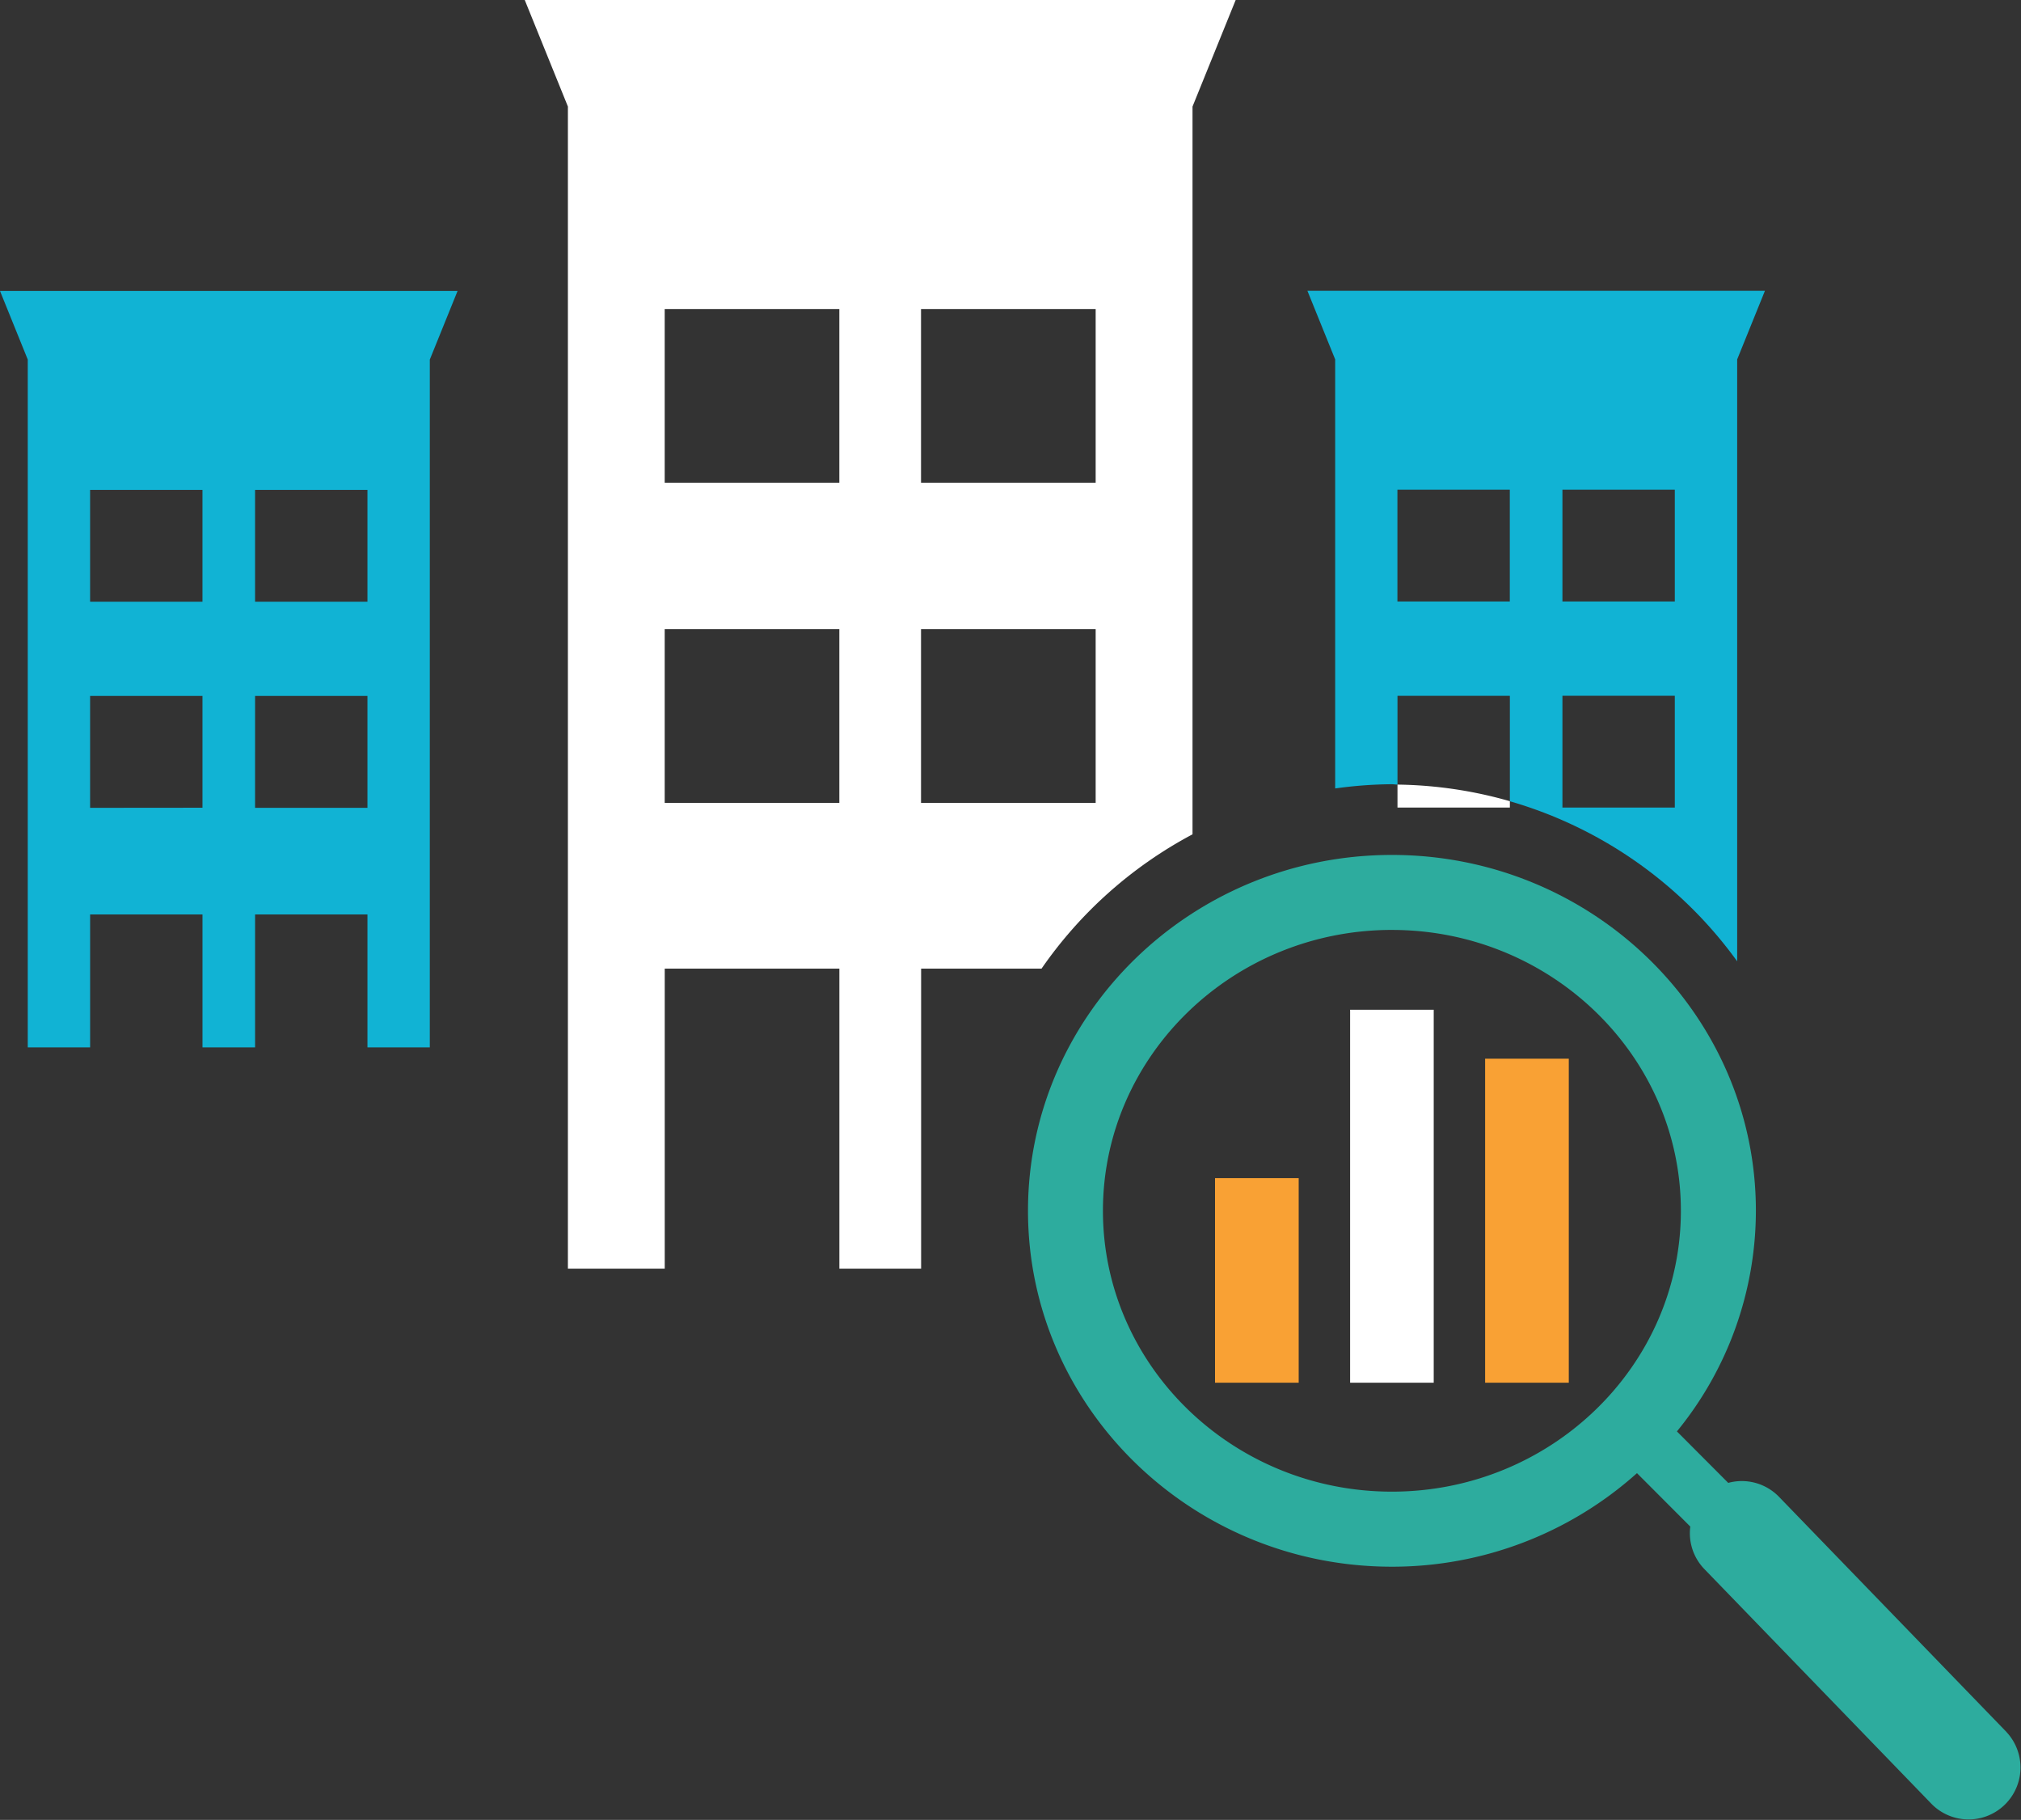 <svg xmlns="http://www.w3.org/2000/svg" width="133.084" height="119.823" viewBox="0 0 133.084 119.823"><rect x="0" y="0" width="133.084" height="119.823" fill="#333333" stroke="none"/><defs><style>.a{fill:#11b3d4;}.b{fill:none;}.c{fill:#fff;}.d{fill:#f9a134;}.e{fill:#2dac9e;}</style></defs><path class="a" d="M349.169,503.837H327.036l1.828,4.517v45.285h4.106v-8.751h7.4v8.751h3.463v-8.751h7.4v8.751h4.106V508.354l1.828-4.517Zm-16.2,13.1h7.4v7.361h-7.4Zm1.894,20.929h-1.894V530.5h7.4v7.361Zm16.37,0h-7.4V530.5h7.4Zm0-13.568h-7.4v-7.361h7.4Z" transform="translate(-327.036 -484.68)"/><g transform="translate(34.555)"><path class="b" d="M349.347,512.292v11.436h11.5V512.292h-11.5Z" transform="translate(-323.249 -470.868)"/><path class="b" d="M342.937,504.289v11.435h11.5V504.289h-11.5Z" transform="translate(-333.719 -483.942)"/><path class="b" d="M349.347,504.289v11.435h11.5V504.289h-11.5Z" transform="translate(-323.249 -483.942)"/><path class="b" d="M342.937,512.292v11.436h11.5V512.292h-11.5Z" transform="translate(-333.719 -470.868)"/><path class="c" d="M383.41,551.495V503.579l2.842-7.016H339.437l2.842,7.016V580.09h6.376V560.336h11.5V580.09h5.383V560.336h7.93A28.145,28.145,0,0,1,383.41,551.495Zm-23.257-2.07h-11.5V537.987h11.5Zm0-21.079h-11.5V516.91h11.5Zm16.879,21.079h-11.5V537.987h11.5Zm0-21.079h-11.5V516.91h11.5Z" transform="translate(-339.437 -496.563)"/><path class="b" d="M372.786,521.318v-7.361h-7.4v7.361h7.4Z" transform="translate(-297.049 -468.149)"/><path class="b" d="M368.661,516.166V508.8h-7.4v7.361h7.4Z" transform="translate(-303.788 -476.565)"/><path class="b" d="M372.786,516.166V508.8h-7.4v7.361h7.4Z" transform="translate(-297.049 -476.565)"/><path class="b" d="M363.155,513.957h-1.9v5.849a28.025,28.025,0,0,1,7.4,1.093v-6.942Z" transform="translate(-303.789 -468.148)"/><path class="a" d="M364.938,536.346V530.5h7.4v6.942a28.081,28.081,0,0,1,14.969,10.539v-39.63l1.828-4.517H359.007l1.828,4.517V536.6a28.185,28.185,0,0,1,3.737-.279C364.7,536.325,364.817,536.344,364.938,536.346ZM375.8,516.929h7.4v7.361h-7.4Zm0,13.568h7.4v7.361h-7.4Zm-10.866-13.568h7.4v7.361h-7.4Z" transform="translate(-307.468 -484.688)"/><path class="c" d="M361.259,517.69h7.4v-.419a28.022,28.022,0,0,0-7.4-1.093Z" transform="translate(-303.789 -464.52)"/></g><rect class="c" width="5.505" height="24.556" transform="translate(88.906 66.482)"/><path class="d" d="M0,0H5.51V21.333H0Z" transform="translate(97.796 69.705)"/><path class="d" d="M0,0H5.51V13.471H0Z" transform="translate(80.01 77.567)"/><path class="e" d="M416.45,575.675l-14.983-15.486a3.409,3.409,0,0,0-3.334-.908l-3.379-3.389a22.969,22.969,0,0,0,5.2-14.527c0-12.918-10.75-23.428-23.966-23.428s-23.966,10.511-23.966,23.428S362.772,564.8,375.985,564.8a24.15,24.15,0,0,0,16.139-6.16l3.511,3.518a3.393,3.393,0,0,0,.922,2.792l14.982,15.486a3.419,3.419,0,0,0,4.912-4.756Zm-40.465-52.8c10.492,0,19.03,8.3,19.03,18.49s-8.538,18.493-19.03,18.493-19.028-8.3-19.028-18.493S365.492,522.874,375.985,522.874Z" transform="translate(-284.328 -461.648)"/></svg>